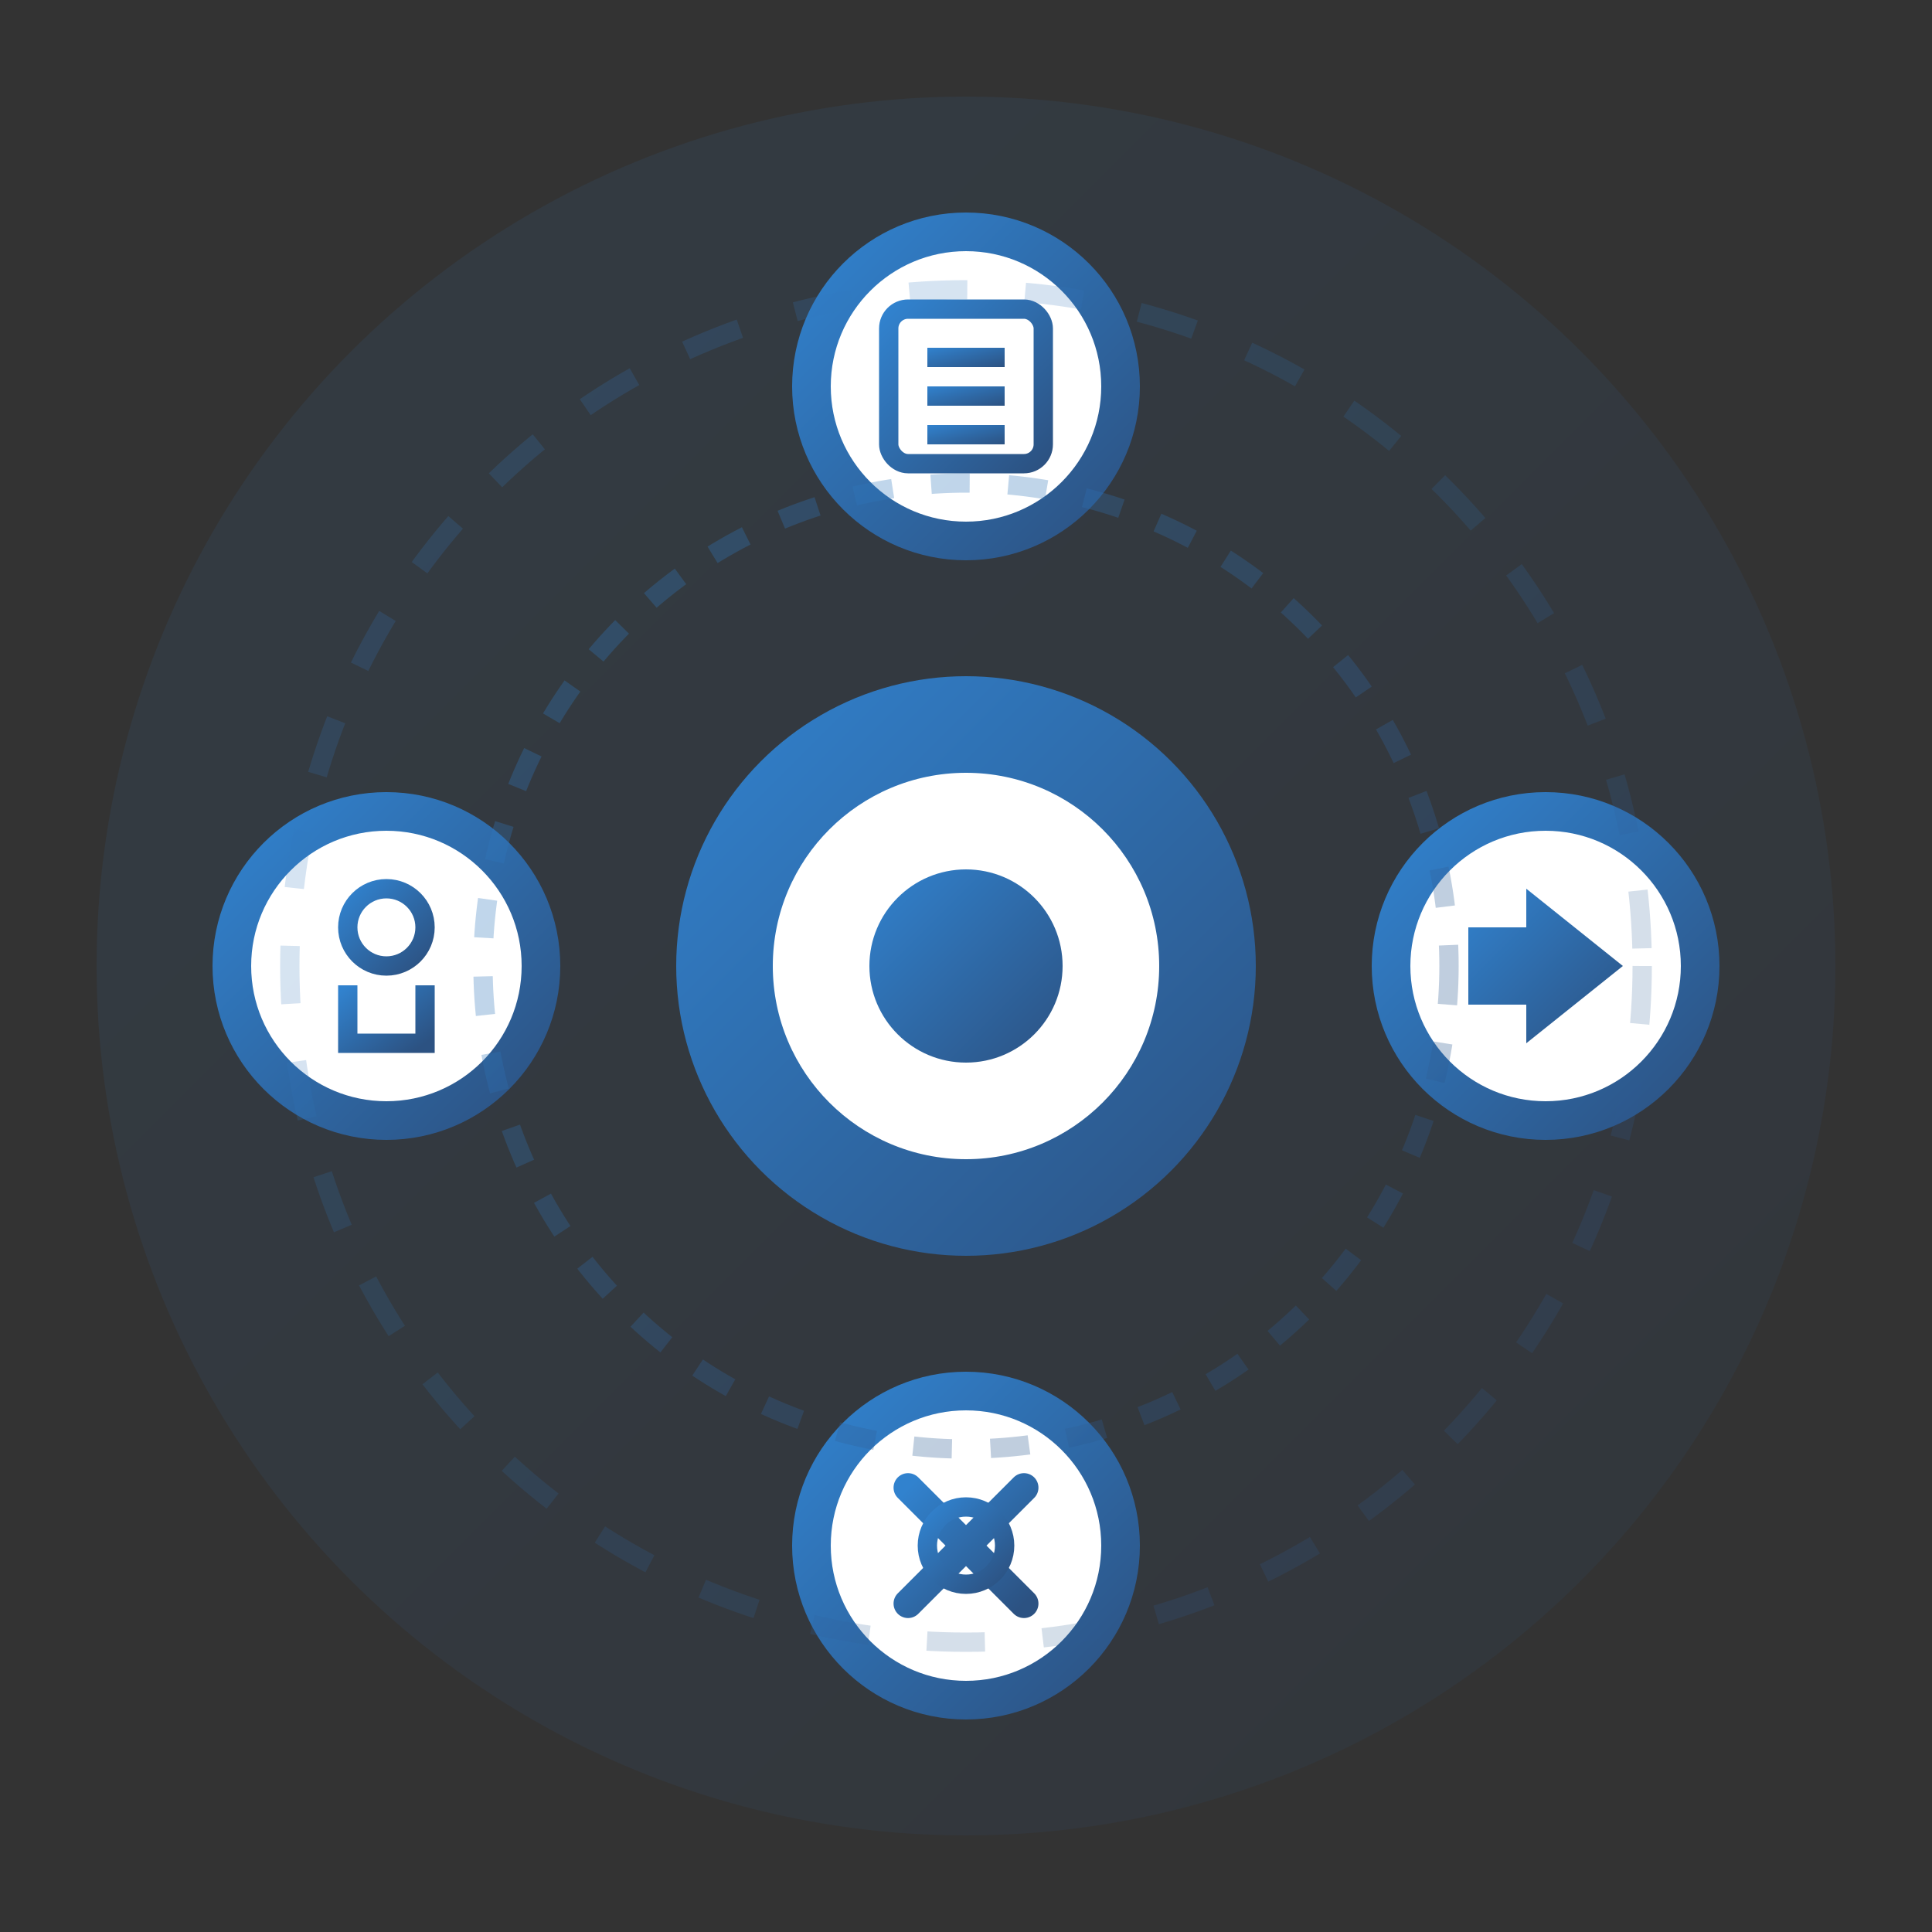 <svg viewBox="0 0 100 100" xmlns="http://www.w3.org/2000/svg">
  <rect x="0" y="0" width="100" height="100" fill="#333333" stroke="none"/>
  <defs>
    <linearGradient id="servicesGradient" x1="0%" y1="0%" x2="100%" y2="100%">
      <stop offset="0%" style="stop-color:#3182ce;stop-opacity:1" />
      <stop offset="100%" style="stop-color:#2c5282;stop-opacity:1" />
    </linearGradient>
  </defs>
  
  <!-- Background Circle -->
  <circle cx="50" cy="50" r="45" fill="url(#servicesGradient)" opacity="0.1"/>
  
  <!-- Main Service Hub -->
  <circle cx="50" cy="50" r="15" fill="url(#servicesGradient)"/>
  <circle cx="50" cy="50" r="10" fill="white"/>
  <circle cx="50" cy="50" r="5" fill="url(#servicesGradient)"/>
  
  <!-- Service Nodes -->
  <!-- CRM Implementation -->
  <g transform="translate(50, 20)">
    <circle cx="0" cy="0" r="8" fill="white" stroke="url(#servicesGradient)" stroke-width="2"/>
    <rect x="-4" y="-4" width="8" height="8" rx="1" fill="none" stroke="url(#servicesGradient)" stroke-width="1"/>
    <rect x="-2" y="-2" width="4" height="1" fill="url(#servicesGradient)"/>
    <rect x="-2" y="0" width="4" height="1" fill="url(#servicesGradient)"/>
    <rect x="-2" y="2" width="4" height="1" fill="url(#servicesGradient)"/>
  </g>
  
  <!-- Data Migration -->
  <g transform="translate(80, 50)">
    <circle cx="0" cy="0" r="8" fill="white" stroke="url(#servicesGradient)" stroke-width="2"/>
    <path d="M-4 -2 L-4 2 L-1 2 L-1 4 L4 0 L-1 -4 L-1 -2 Z" fill="url(#servicesGradient)"/>
  </g>
  
  <!-- Maintenance & Support -->
  <g transform="translate(50, 80)">
    <circle cx="0" cy="0" r="8" fill="white" stroke="url(#servicesGradient)" stroke-width="2"/>
    <path d="M-3 -3 L3 3 M3 -3 L-3 3" stroke="url(#servicesGradient)" stroke-width="1.5" stroke-linecap="round"/>
    <circle cx="0" cy="0" r="2" fill="none" stroke="url(#servicesGradient)" stroke-width="1"/>
  </g>
  
  <!-- Training & Consultation -->
  <g transform="translate(20, 50)">
    <circle cx="0" cy="0" r="8" fill="white" stroke="url(#servicesGradient)" stroke-width="2"/>
    <circle cx="0" cy="-2" r="2" fill="none" stroke="url(#servicesGradient)" stroke-width="1"/>
    <path d="M-2 1 L-2 4 L2 4 L2 1" fill="none" stroke="url(#servicesGradient)" stroke-width="1"/>
    <path d="M-3 1 L3 1" stroke="url(#servicesGradient)" stroke-width="1"/>
  </g>
  
  <!-- Connecting Lines -->
  <line x1="50" y1="35" x2="50" y2="28" stroke="url(#servicesGradient)" stroke-width="2" opacity="0.6"/>
  <line x1="65" y1="50" x2="72" y2="50" stroke="url(#servicesGradient)" stroke-width="2" opacity="0.6"/>
  <line x1="50" y1="65" x2="50" y2="72" stroke="url(#servicesGradient)" stroke-width="2" opacity="0.6"/>
  <line x1="35" y1="50" x2="28" y2="50" stroke="url(#servicesGradient)" stroke-width="2" opacity="0.6"/>
  
  <!-- Orbital Rings -->
  <circle cx="50" cy="50" r="25" fill="none" stroke="url(#servicesGradient)" stroke-width="1" opacity="0.3" stroke-dasharray="2,2"/>
  <circle cx="50" cy="50" r="35" fill="none" stroke="url(#servicesGradient)" stroke-width="1" opacity="0.2" stroke-dasharray="3,3"/>
</svg>
